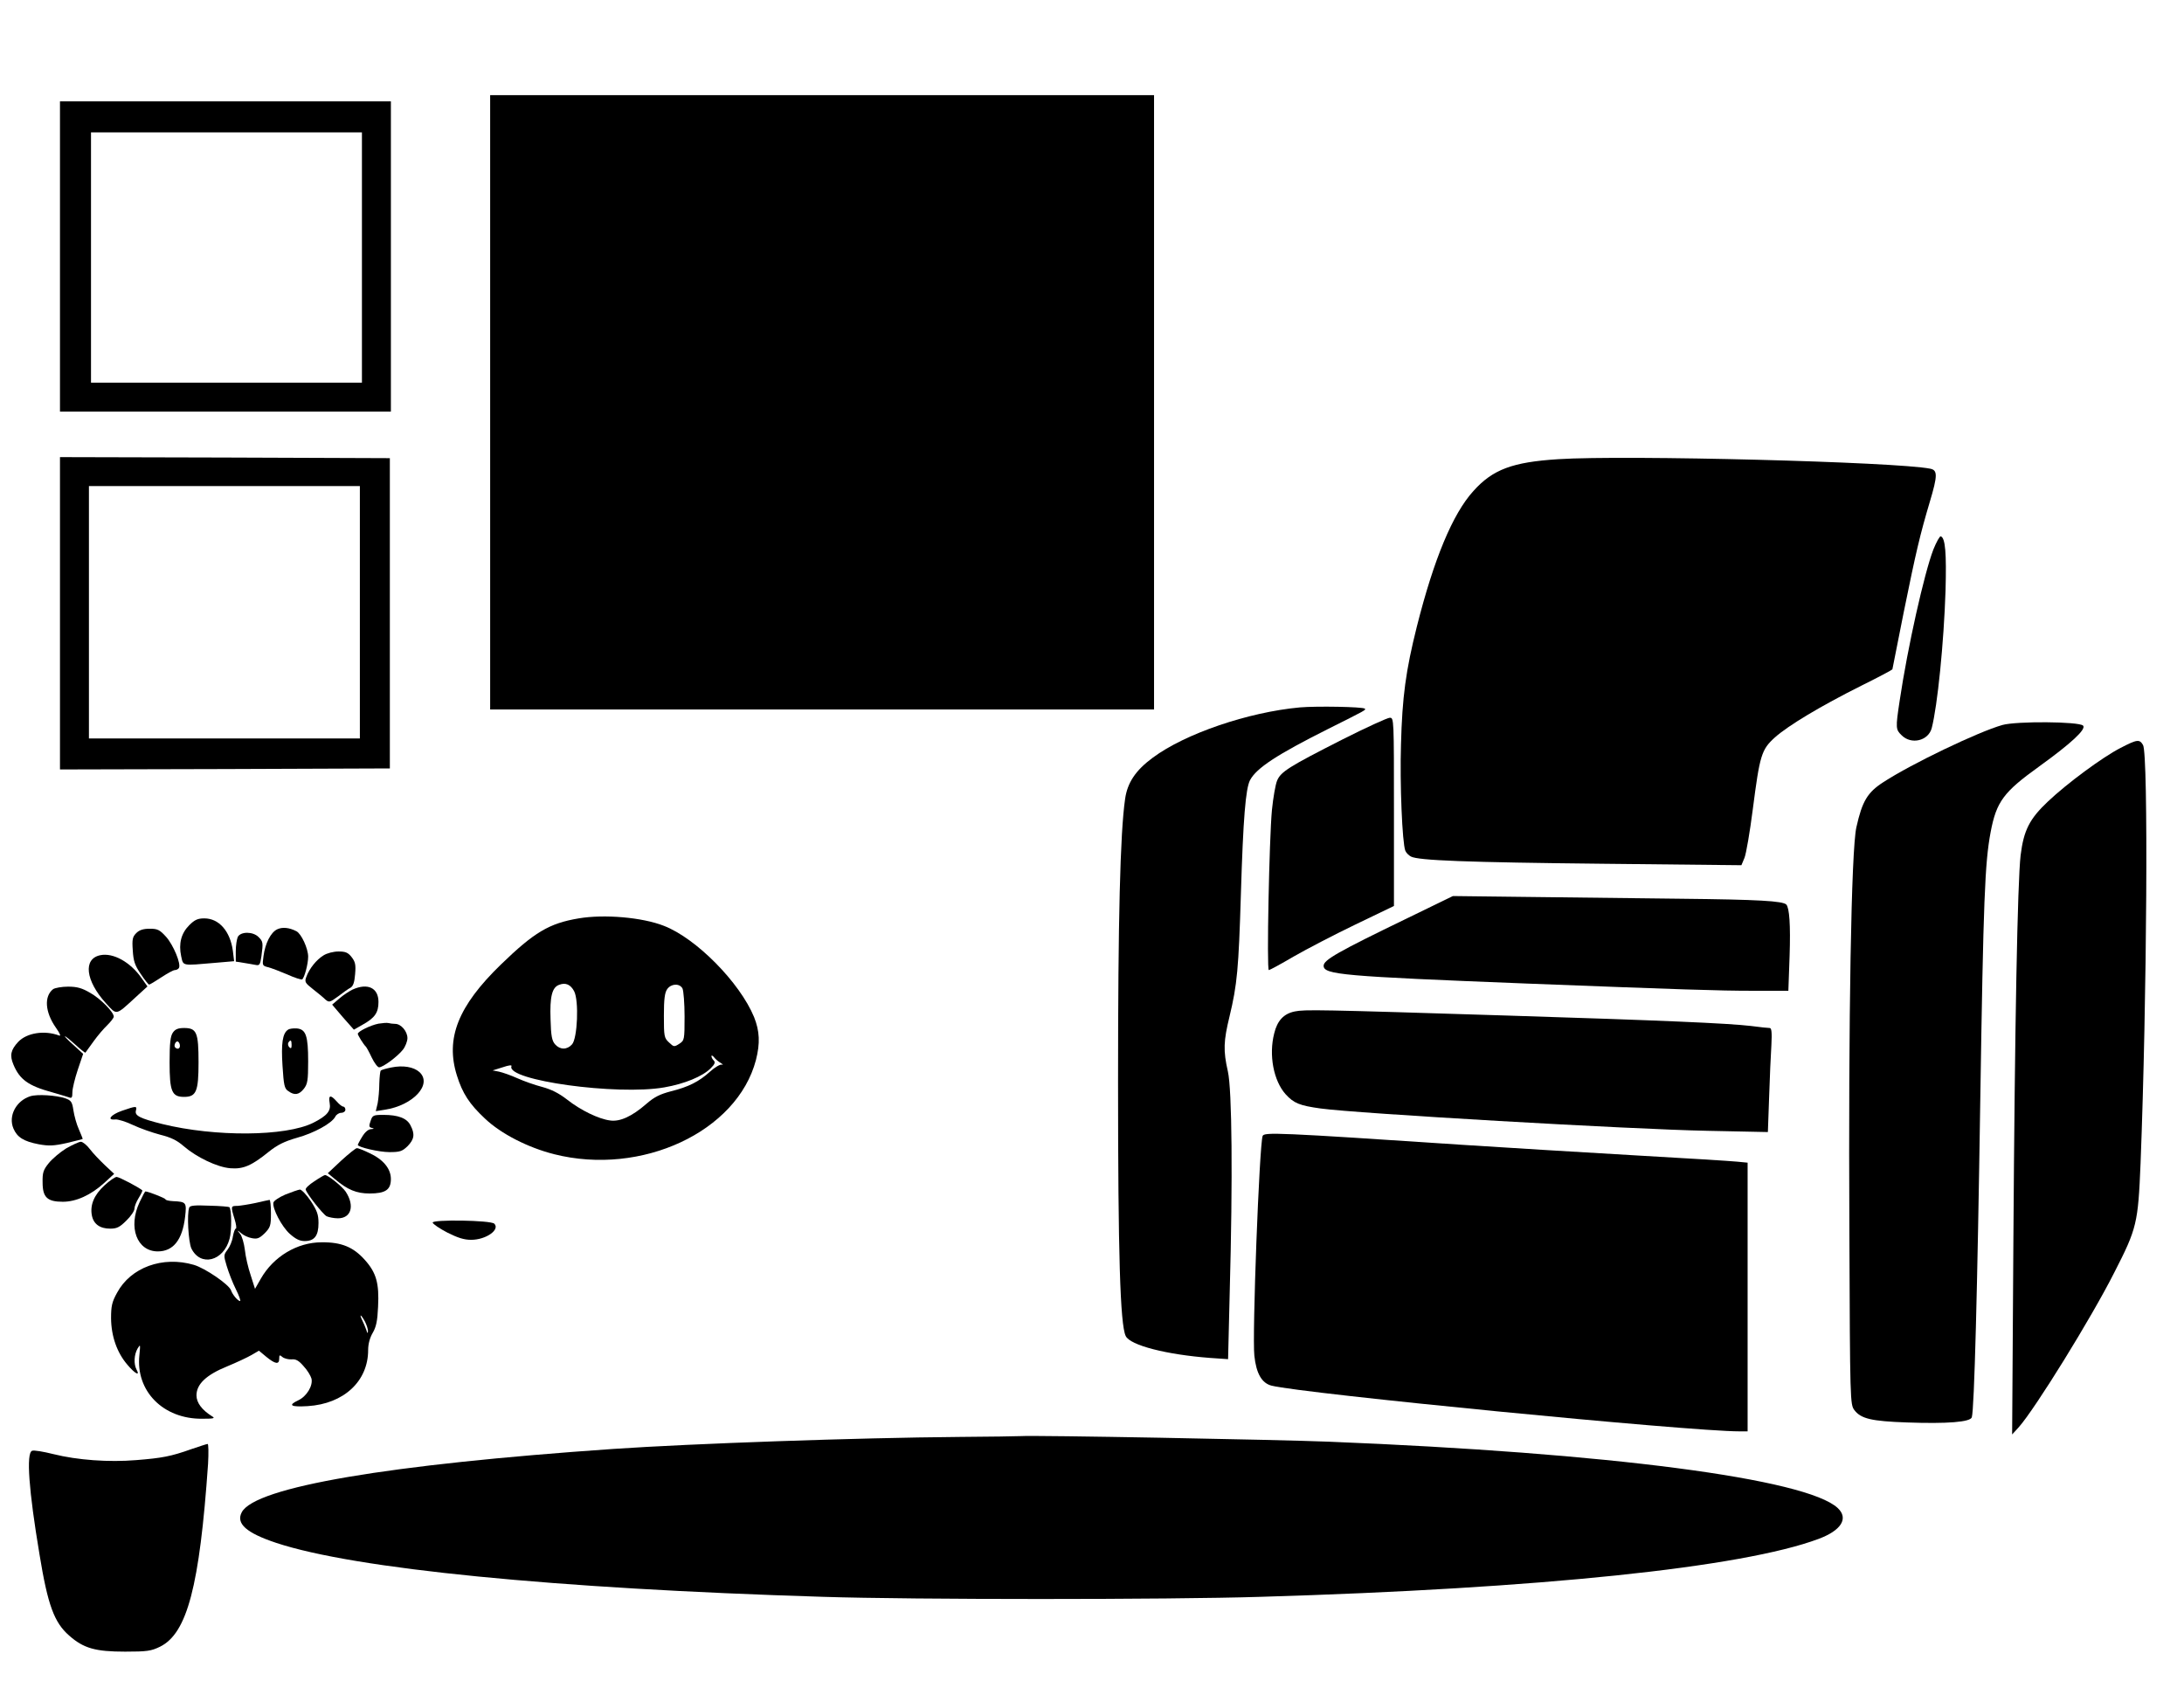 <?xml version="1.0" encoding="UTF-8" standalone="yes"?>
<svg version="1.0" xmlns="http://www.w3.org/2000/svg" width="11in" height="8.5in" viewBox="0 0 1056 816" preserveAspectRatio="xMidYMid meet">
  <g transform="translate(0,816) scale(0.1,-0.1)" fill="#000000" stroke="none">
    <path d="M2370 6215 l0 -1485 1605 0 1605 0 0 1485 0 1485 -1605 0 -1605 0 0
-1485z"/>
    <path d="M290 6920 l0 -750 800 0 800 0 0 750 0 750 -800 0 -800 0 0 -750z
m1460 -5 l0 -605 -655 0 -655 0 0 605 0 605 655 0 655 0 0 -605z"/>
    <path d="M290 5195 l0 -755 798 2 797 3 0 750 0 750 -797 3 -798 2 0 -755z
m1450 5 l0 -610 -655 0 -655 0 0 610 0 610 655 0 655 0 0 -610z"/>
    <path d="M7534 5940 c-220 -14 -316 -49 -410 -154 -100 -110 -191 -329 -273
-654 -54 -215 -71 -341 -77 -571 -6 -188 6 -477 21 -514 4 -10 16 -22 27 -28
36 -19 264 -28 935 -35 l663 -7 15 36 c8 20 26 125 40 234 34 264 42 289 107
348 64 57 220 151 418 250 83 41 150 77 150 79 0 2 25 127 55 277 59 291 79
375 126 533 38 127 38 153 2 160 -162 33 -1473 67 -1799 46z"/>
    <path d="M9348 5503 c-44 -115 -124 -470 -163 -732 -20 -132 -19 -138 10 -166
46 -46 128 -27 145 34 28 107 59 415 67 666 5 181 -1 255 -23 262 -5 2 -21
-27 -36 -64z"/>
    <path d="M6285 4740 c-250 -23 -555 -127 -711 -243 -83 -61 -123 -121 -134
-200 -24 -166 -34 -584 -34 -1367 0 -830 10 -1173 37 -1229 21 -45 197 -90
408 -106 l87 -6 8 328 c15 545 11 974 -9 1063 -23 101 -21 147 8 266 37 154
44 230 55 594 11 365 23 507 44 548 31 59 131 124 376 247 184 92 186 93 179
99 -10 9 -232 13 -314 6z"/>
    <path d="M6491 4585 c-260 -132 -298 -156 -316 -199 -8 -19 -19 -83 -25 -142
-13 -137 -26 -774 -15 -774 4 0 58 29 119 65 61 35 195 105 299 155 l187 90 0
455 c0 450 0 455 -20 455 -11 0 -114 -47 -229 -105z"/>
    <path d="M9682 4655 c-117 -33 -440 -188 -575 -276 -78 -50 -103 -93 -131
-218 -25 -108 -39 -926 -34 -1953 3 -829 4 -837 24 -865 32 -42 82 -54 255
-60 195 -7 306 2 313 25 12 40 27 613 41 1537 15 967 22 1143 50 1292 28 148
63 194 234 317 154 111 230 181 213 198 -20 20 -322 22 -390 3z"/>
    <path d="M10253 4544 c-86 -44 -257 -170 -351 -259 -89 -84 -117 -139 -132
-260 -15 -131 -28 -810 -35 -1870 l-6 -930 32 35 c79 89 351 528 463 750 108
211 114 236 126 526 31 795 38 1976 12 2022 -17 29 -28 28 -109 -14z"/>
    <path d="M6805 3721 c-337 -163 -405 -202 -405 -230 0 -43 91 -51 980 -86 752
-29 927 -35 1096 -35 l171 0 6 169 c5 150 -1 232 -16 248 -18 17 -131 24 -512
28 -236 3 -581 7 -765 9 l-335 4 -220 -107z"/>
    <path d="M2798 3720 c-143 -24 -215 -67 -377 -224 -206 -200 -268 -356 -212
-535 27 -87 61 -139 136 -209 78 -74 208 -140 334 -172 423 -107 885 109 976
455 21 82 18 140 -9 208 -69 167 -280 381 -436 441 -104 41 -288 57 -412 36z
m-22 -352 c24 -46 16 -228 -10 -257 -24 -27 -58 -27 -82 0 -15 17 -20 40 -22
121 -4 109 7 155 42 167 31 12 55 1 72 -31z m524 13 c5 -11 10 -72 10 -135 0
-113 -1 -116 -25 -132 -25 -16 -27 -16 -50 6 -24 22 -25 30 -25 130 0 79 4
111 16 128 19 27 60 29 74 3z m185 -360 c11 -7 13 -10 5 -8 -8 2 -34 -13 -57
-34 -53 -48 -104 -74 -189 -95 -53 -14 -80 -27 -119 -61 -69 -60 -127 -87
-175 -80 -55 7 -142 49 -208 101 -40 31 -76 49 -120 61 -35 9 -89 28 -120 42
-31 14 -71 28 -89 32 l-31 6 48 15 c32 11 46 12 43 5 -26 -68 511 -142 739
-102 98 17 185 53 224 92 20 20 24 29 15 38 -6 6 -11 15 -11 21 0 5 6 3 13 -6
6 -8 21 -21 32 -27z"/>
    <path d="M915 3687 c-39 -39 -52 -89 -39 -150 11 -48 1 -46 163 -32 l93 8 -6
50 c-13 95 -67 157 -138 157 -32 0 -47 -7 -73 -33z"/>
    <path d="M1340 3667 c-31 -15 -58 -68 -66 -130 -6 -44 -6 -46 22 -53 16 -4 58
-20 93 -35 35 -16 67 -26 72 -24 11 8 29 74 29 110 0 39 -33 111 -57 123 -35
18 -68 21 -93 9z"/>
    <path d="M659 3649 c-18 -18 -21 -30 -17 -84 3 -51 10 -72 38 -113 19 -29 38
-52 41 -52 4 0 30 16 59 35 29 19 58 35 65 35 8 0 17 5 20 10 12 19 -27 112
-62 151 -31 34 -41 39 -79 39 -31 0 -50 -6 -65 -21z"/>
    <path d="M1150 3631 c-5 -11 -10 -42 -10 -70 l0 -50 38 -6 c20 -3 47 -8 58
-10 19 -4 22 1 28 42 9 66 8 71 -14 93 -27 27 -85 27 -100 1z"/>
    <path d="M1564 3541 c-34 -21 -68 -63 -83 -104 -9 -24 -6 -29 32 -59 23 -18
50 -40 60 -50 18 -15 21 -15 62 15 23 18 50 37 60 42 13 8 19 27 22 65 4 46 1
60 -17 83 -17 22 -30 27 -63 27 -24 0 -56 -8 -73 -19z"/>
    <path d="M485 3542 c-84 -17 -72 -123 27 -232 54 -59 46 -61 143 28 l58 53
-29 41 c-54 77 -137 123 -199 110z"/>
    <path d="M257 3378 c-45 -35 -39 -112 13 -186 21 -30 26 -43 15 -38 -70 26
-155 13 -197 -31 -36 -39 -42 -65 -23 -110 30 -72 72 -102 184 -133 36 -10 74
-22 84 -25 14 -6 17 -2 17 25 0 17 12 66 26 108 l26 77 -47 43 c-26 23 -44 42
-41 42 4 0 27 -19 51 -41 25 -23 47 -40 48 -38 2 2 19 27 39 54 20 28 50 63
67 79 17 17 31 35 31 41 0 22 -64 87 -114 115 -39 23 -63 30 -107 30 -30 0
-63 -6 -72 -12z"/>
    <path d="M1705 3376 c-16 -8 -46 -27 -65 -44 l-34 -29 52 -61 53 -60 44 25
c57 32 75 57 75 109 0 68 -52 93 -125 60z"/>
    <path d="M6260 3270 c-53 -11 -84 -44 -99 -106 -27 -105 -3 -229 55 -294 40
-44 68 -55 169 -69 171 -24 1503 -101 1871 -108 l292 -6 6 169 c3 93 8 206 11
252 3 60 1 82 -8 82 -7 0 -48 4 -92 10 -111 13 -434 27 -1170 50 -924 29 -986
30 -1035 20z"/>
    <path d="M1830 3211 c-40 -8 -100 -38 -100 -49 0 -7 28 -52 39 -62 3 -3 16
-26 28 -52 13 -27 29 -48 36 -48 19 0 89 52 115 85 12 15 22 41 22 56 0 33
-31 69 -59 69 -11 0 -25 2 -33 4 -7 2 -29 0 -48 -3z"/>
    <path d="M836 3168 c-12 -17 -16 -50 -16 -144 0 -141 11 -167 70 -167 59 0 70
26 70 167 0 145 -9 166 -70 166 -29 0 -43 -6 -54 -22z m34 -64 c0 -14 -12 -19
-23 -8 -9 9 4 35 14 28 5 -3 9 -12 9 -20z"/>
    <path d="M1393 3182 c-27 -17 -34 -67 -27 -175 6 -93 9 -110 28 -122 30 -22
52 -18 75 11 18 23 21 40 21 133 0 124 -11 155 -55 159 -17 1 -35 -1 -42 -6z
m17 -74 c0 -16 -3 -19 -11 -11 -6 6 -8 16 -5 22 11 17 16 13 16 -11z"/>
    <path d="M1891 2999 c-24 -5 -47 -11 -50 -15 -3 -3 -6 -31 -7 -62 0 -32 -4
-74 -8 -96 l-9 -38 44 7 c137 21 231 123 167 182 -28 25 -79 34 -137 22z"/>
    <path d="M146 2860 c-68 -22 -107 -95 -81 -156 18 -42 49 -62 122 -76 49 -9
73 -8 136 6 42 10 77 19 77 20 0 2 -9 23 -19 47 -11 24 -22 65 -26 91 -6 41
-11 48 -39 58 -44 15 -136 21 -170 10z"/>
    <path d="M1594 2827 c7 -38 -12 -61 -79 -95 -134 -67 -475 -69 -731 -6 -107
27 -133 40 -127 64 6 24 3 24 -67 0 -55 -19 -76 -47 -32 -42 13 1 52 -11 85
-27 34 -16 94 -37 132 -47 52 -13 81 -27 114 -56 62 -53 161 -101 225 -106 62
-5 102 12 186 80 41 33 76 50 135 67 84 23 169 70 186 102 5 11 19 19 29 19
11 0 20 7 20 15 0 8 -5 15 -10 15 -6 0 -20 11 -32 25 -30 34 -41 31 -34 -8z"/>
    <path d="M1792 2741 c-9 -25 -8 -31 6 -34 13 -3 11 -5 -5 -6 -13 -1 -29 -15
-42 -37 -12 -19 -21 -37 -21 -39 0 -11 103 -35 153 -35 51 0 62 4 88 29 32 33
36 58 14 100 -17 35 -60 51 -131 51 -49 0 -53 -2 -62 -29z"/>
    <path d="M6105 2668 c-16 -47 -51 -966 -40 -1062 9 -86 36 -133 83 -145 149
-38 2019 -221 2262 -221 l40 0 0 649 0 650 -52 5 c-29 3 -255 17 -503 31 -247
14 -616 37 -820 50 -899 60 -963 62 -970 43z"/>
    <path d="M320 2608 c-29 -18 -67 -50 -84 -71 -27 -33 -31 -47 -30 -94 0 -72
23 -93 98 -93 64 0 135 32 200 91 l48 44 -45 42 c-24 23 -57 57 -72 77 -15 20
-35 36 -44 36 -9 0 -41 -15 -71 -32z"/>
    <path d="M1650 2549 l-65 -61 35 -29 c60 -51 104 -69 167 -69 77 0 103 18 103
70 0 50 -37 95 -105 126 -27 13 -54 24 -60 23 -5 0 -39 -27 -75 -60z"/>
    <path d="M1520 2449 c-25 -16 -44 -34 -42 -40 5 -20 82 -118 101 -129 11 -5
36 -10 55 -10 64 0 82 60 38 128 -15 24 -88 83 -101 81 -3 0 -26 -13 -51 -30z"/>
    <path d="M505 2429 c-50 -46 -70 -94 -61 -144 8 -43 39 -65 89 -65 32 0 46 7
78 39 22 21 39 47 39 57 0 11 9 34 21 53 11 18 19 35 17 36 -15 14 -112 65
-124 65 -8 0 -34 -18 -59 -41z"/>
    <path d="M1380 2385 c-30 -13 -56 -30 -58 -39 -6 -28 40 -116 79 -151 28 -25
48 -35 72 -35 47 0 67 25 67 87 0 41 -7 60 -37 106 -21 31 -45 56 -53 56 -8
-1 -40 -12 -70 -24z"/>
    <path d="M675 2348 c-57 -121 -13 -238 88 -238 75 0 119 56 132 167 8 70 6 73
-59 76 -20 1 -36 5 -36 9 0 5 -84 38 -97 38 -2 0 -15 -24 -28 -52z"/>
    <path d="M1235 2344 c-33 -7 -72 -13 -87 -14 -32 0 -33 -1 -14 -63 8 -26 11
-47 6 -47 -4 0 -10 -17 -14 -38 -3 -22 -15 -50 -26 -64 -19 -25 -19 -28 -4
-78 9 -30 28 -80 44 -112 16 -32 25 -58 21 -58 -11 0 -37 31 -44 52 -10 28
-125 107 -180 123 -150 44 -305 -12 -371 -135 -25 -45 -29 -65 -29 -124 1 -87
29 -166 79 -224 37 -44 63 -57 44 -23 -14 27 -12 71 5 101 14 23 14 21 9 -31
-19 -174 115 -310 304 -308 56 0 64 2 47 12 -48 30 -75 65 -75 101 0 54 47 99
148 140 46 19 99 44 118 55 l36 21 36 -30 c43 -35 62 -38 62 -9 0 19 2 20 16
8 9 -7 29 -12 44 -11 20 2 34 -5 58 -33 18 -19 34 -46 38 -60 8 -34 -23 -86
-64 -105 -51 -24 -37 -33 46 -28 174 11 292 120 292 271 0 29 8 59 22 83 17
29 23 58 26 126 6 115 -9 166 -65 228 -55 61 -112 85 -208 84 -118 0 -233 -69
-294 -176 l-28 -49 -21 66 c-12 35 -25 91 -28 122 -4 32 -14 67 -23 78 -16 19
-15 20 5 3 11 -10 34 -21 52 -24 26 -5 36 -1 62 24 27 28 30 36 30 96 0 36 -3
66 -7 65 -5 -1 -35 -7 -68 -15z m530 -574 c8 -16 15 -37 14 -47 0 -12 -3 -9
-8 8 -5 14 -14 35 -20 47 -6 12 -9 22 -7 22 3 0 12 -13 21 -30z"/>
    <path d="M915 2322 c-12 -31 -4 -165 10 -197 44 -91 156 -63 185 46 11 39 10
143 -1 153 -2 2 -46 6 -96 7 -71 3 -94 1 -98 -9z"/>
    <path d="M2092 2249 c2 -7 34 -29 71 -48 50 -25 80 -35 115 -35 72 0 141 49
112 78 -17 17 -303 21 -298 5z"/>
    <path d="M4635 1213 c-489 -4 -1289 -32 -1670 -58 -1087 -75 -1731 -184 -1796
-306 -29 -55 22 -100 166 -148 380 -126 1342 -221 2645 -261 435 -14 1667 -14
2115 0 1353 40 2329 142 2698 280 110 41 146 99 93 149 -151 142 -1108 267
-2461 321 -249 10 -1428 32 -1490 27 -16 -1 -151 -3 -300 -4z"/>
    <path d="M925 1154 c-98 -35 -141 -43 -266 -53 -133 -11 -285 0 -401 29 -48
12 -94 20 -103 16 -29 -11 -16 -191 36 -501 40 -245 71 -329 143 -392 70 -62
127 -78 271 -78 106 0 126 3 169 24 131 65 191 292 232 884 3 53 2 97 -2 96
-5 0 -40 -12 -79 -25z"/>
  </g>
</svg>